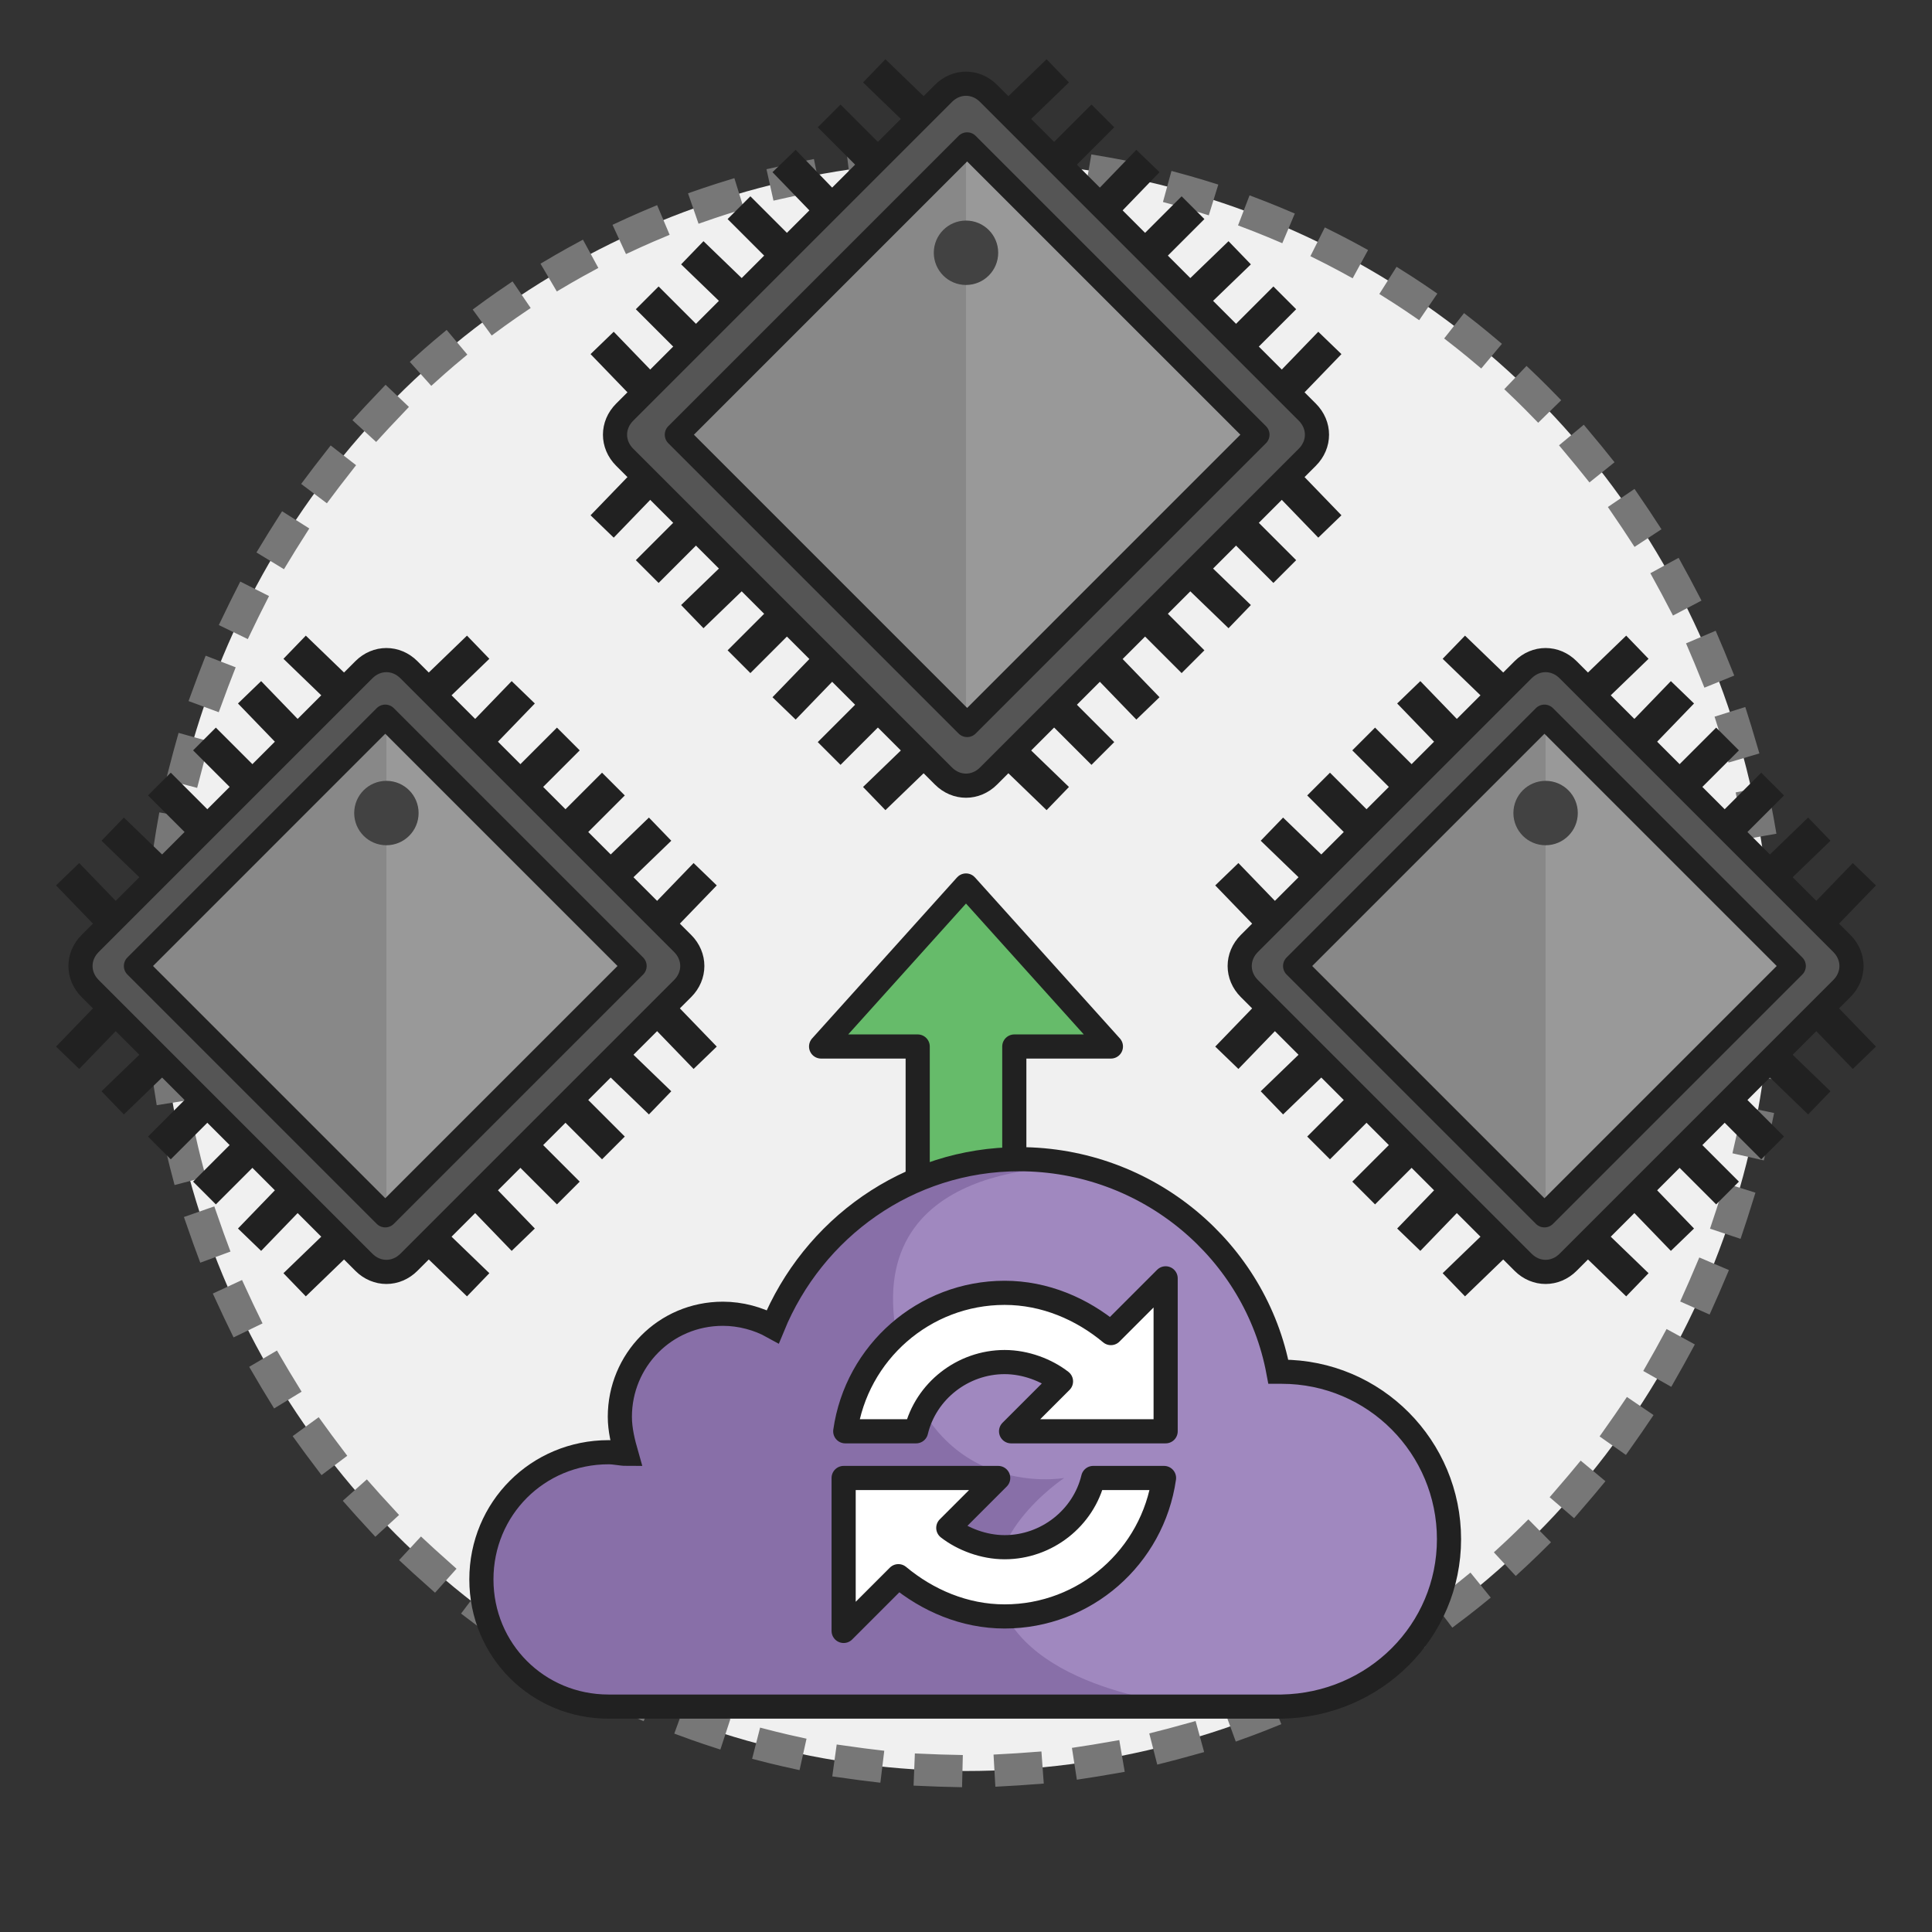<svg xmlns="http://www.w3.org/2000/svg" id="Layer_1" x="0" y="0" version="1.1" viewBox="0 0 120 120" xml:space="preserve"><rect x="0" y="0" width="120" height="120" fill="#333333" stroke="none"/><style>.st2{fill:#555;stroke:#212121;stroke-width:1.5;stroke-linecap:round;stroke-linejoin:round}.st3{fill:#888}.st4{fill:#999}.st5,.st6{fill:none;stroke:#212121}.st5{stroke-linecap:round;stroke-linejoin:round;stroke-width:1.5}.st6{stroke-width:2;stroke-miterlimit:10}.st7{fill:#424242}.st12{fill:#fff;stroke:#212121;stroke-width:1.5;stroke-linecap:round;stroke-linejoin:round}</style><g id="Centralized_Firmware_Management"><g id="back_x5F_circle_64_"><circle cx="60" cy="60" r="50" fill="#f0f0f0"/><circle cx="60" cy="60" r="50" fill="none" stroke="#777" stroke-dasharray=".997,3.988" stroke-linecap="square" stroke-width="2"/></g><g id="pic_57_"><path d="M42.4 61.4l-17 17c-.8.8-2 .8-2.8 0l-17-17c-.8-.8-.8-2 0-2.8l17-17c.8-.8 2-.8 2.8 0l17 17c.8.8.8 2 0 2.8z" class="st2"/><path d="M13 49h21.9v21.9H13z" class="st3" transform="rotate(-45.001 24 60)"/><path d="M39.5 60L24 75.5v-31z" class="st4"/><path d="M13 49h21.9v21.9H13z" class="st5" transform="rotate(-45.001 24 60)"/><path d="M7 57.2l-2.8-2.9M9.9 54.3L7 51.5M12.7 51.5l-2.8-2.8M15.5 48.7l-2.8-2.8M18.3 45.9L15.5 43M21.2 43l-2.9-2.8M29.7 79.8L26.8 77M32.5 77l-2.8-2.9M35.3 74.1l-2.8-2.8M38.1 71.3l-2.8-2.8M41 68.5l-2.9-2.8M43.8 65.7L41 62.8M21.2 77l-2.9 2.8M18.3 74.1L15.5 77M15.5 71.3l-2.8 2.8M12.7 68.5l-2.8 2.8M9.9 65.7L7 68.5M7 62.8l-2.8 2.9M43.8 54.3L41 57.2M41 51.5l-2.9 2.8M38.1 48.7l-2.8 2.8M35.3 45.9l-2.8 2.8M32.5 43l-2.8 2.9M29.7 40.2L26.8 43" class="st6"/><circle cx="24" cy="50.5" r="2" class="st7"/><g><path d="M114.4 61.4l-17 17c-.8.8-2 .8-2.8 0l-17-17c-.8-.8-.8-2 0-2.8l17-17c.8-.8 2-.8 2.8 0l17 17c.8.8.8 2 0 2.8z" class="st2"/><path d="M85 49h21.9v21.9H85z" class="st3" transform="rotate(-45.001 96 60.001)"/><path d="M111.5 60L96 75.5v-31z" class="st4"/><path d="M85 49h21.9v21.9H85z" class="st5" transform="rotate(-45.001 96 60.001)"/><path d="M79 57.2l-2.8-2.9M81.9 54.3L79 51.5M84.7 51.5l-2.8-2.8M87.5 48.7l-2.8-2.8M90.3 45.9L87.5 43M93.2 43l-2.9-2.8M101.7 79.8L98.8 77M104.5 77l-2.8-2.9M107.3 74.1l-2.8-2.8M110.1 71.3l-2.8-2.8M113 68.5l-2.9-2.8M115.8 65.7l-2.8-2.9M93.2 77l-2.9 2.8M90.3 74.1L87.5 77M87.5 71.3l-2.8 2.8M84.7 68.5l-2.8 2.8M81.9 65.7L79 68.5M79 62.8l-2.8 2.9M115.8 54.3l-2.8 2.9M113 51.5l-2.9 2.8M110.1 48.7l-2.8 2.8M107.3 45.9l-2.8 2.8M104.5 43l-2.8 2.9M101.7 40.2L98.8 43" class="st6"/><circle cx="96" cy="50.5" r="2" class="st7"/></g><g><path d="M81.2 28.4L61.4 48.2c-.8.8-2 .8-2.8 0L38.8 28.4c-.8-.8-.8-2 0-2.8L58.6 5.8c.8-.8 2-.8 2.8 0l19.8 19.8c.8.8.8 2 0 2.8z" class="st2"/><path d="M47.3 14.3h25.5v25.5H47.3z" class="st4" transform="rotate(-45.001 60 27)"/><path d="M60 45L42 27 60 9z" class="st3"/><path d="M47.3 14.3h25.5v25.5H47.3z" class="st5" transform="rotate(-45.001 60 27)"/><circle cx="60" cy="15.7" r="2" class="st7"/><path d="M37.4 32.7l2.8-2.9M40.2 35.5l2.8-2.8M43 38.3l2.9-2.8M45.9 41.1l2.8-2.8M48.7 44l2.8-2.9M51.5 46.8l2.8-2.8M54.3 49.6l2.9-2.8M62.8 7.2l2.9-2.8M65.7 10l2.8-2.8M68.5 12.9l2.8-2.9M71.3 15.7l2.8-2.8M74.1 18.5l2.9-2.8M77 21.3l2.8-2.8M79.8 24.2l2.8-2.9M65.7 49.6l-2.9-2.8M68.5 46.8L65.7 44M71.3 44l-2.8-2.9M74.1 41.1l-2.8-2.8M77 38.3l-2.9-2.8M79.8 35.5L77 32.7M82.6 32.7l-2.8-2.9M40.2 24.2l-2.8-2.9M43 21.3l-2.8-2.8M45.9 18.5L43 15.7M48.7 15.7l-2.8-2.8M51.5 12.9L48.7 10M54.3 10l-2.8-2.8M57.2 7.2l-2.9-2.8" class="st6"/></g><path fill="#66bb6a" stroke="#212121" stroke-linejoin="round" stroke-width="1.5" d="M57 75V65h-6l9-10 9 10h-6v10z"/><g id="cloud_13_"><path id="cloud_12_" fill="#886fa8" d="M90 95.6c0-5.7-4.6-10.4-10.4-10.4h-.2C78 77.7 71.3 72 63.3 72c-6.9 0-12.8 4.3-15.3 10.4-.9-.5-2-.8-3.1-.8-3.6 0-6.4 2.9-6.4 6.4 0 .8.2 1.6.4 2.3-.3 0-.7-.1-1.1-.1-4.4 0-7.9 3.5-7.9 7.9s3.5 7.9 7.9 7.9H79.6c5.8-.1 10.4-4.7 10.4-10.4z"/><path id="cloud_x5F_shadow_5_" fill="#a088bf" d="M79.6 85.2h-.2c-1.2-6.2-5.8-11.1-11.9-12.7-.1 0-13.5-.9-11.9 9.9 1.6 11 10.5 9.4 10.5 9.4s-5.9 3.9-3.7 8.4c2.6 5.2 12.2 5.8 12.2 5.8h5.1c5.7-.1 10.2-4.7 10.2-10.4.1-5.7-4.6-10.4-10.3-10.4z"/><path id="cloud_11_" fill="none" stroke="#212121" stroke-width="1.5" d="M90 95.6c0-5.7-4.6-10.4-10.4-10.4h-.2C78 77.7 71.3 72 63.3 72c-6.9 0-12.8 4.3-15.3 10.4-.9-.5-2-.8-3.1-.8-3.6 0-6.4 2.9-6.4 6.4 0 .8.2 1.6.4 2.3-.3 0-.7-.1-1.1-.1-4.4 0-7.9 3.5-7.9 7.9s3.5 7.9 7.9 7.9h.1v0h41.6s0 0 0 0 0 0 0 0h.1v0c5.8-.1 10.4-4.7 10.4-10.4z"/></g><g><path d="M69 82.8c-1.8-1.5-4.1-2.5-6.6-2.5-5 0-9.2 3.7-9.9 8.6h4.4c.6-2.5 2.9-4.3 5.5-4.3 1.3 0 2.6.5 3.5 1.2l-3.1 3.1h9.6v-9.5L69 82.8zM67.9 91.8c-.6 2.5-2.9 4.3-5.5 4.3-1.3 0-2.6-.5-3.5-1.2l3.1-3.1h-9.6v9.5l3.4-3.4c1.8 1.5 4.1 2.5 6.6 2.5 5 0 9.2-3.7 9.9-8.6h-4.4z" class="st12"/></g></g></g></svg>